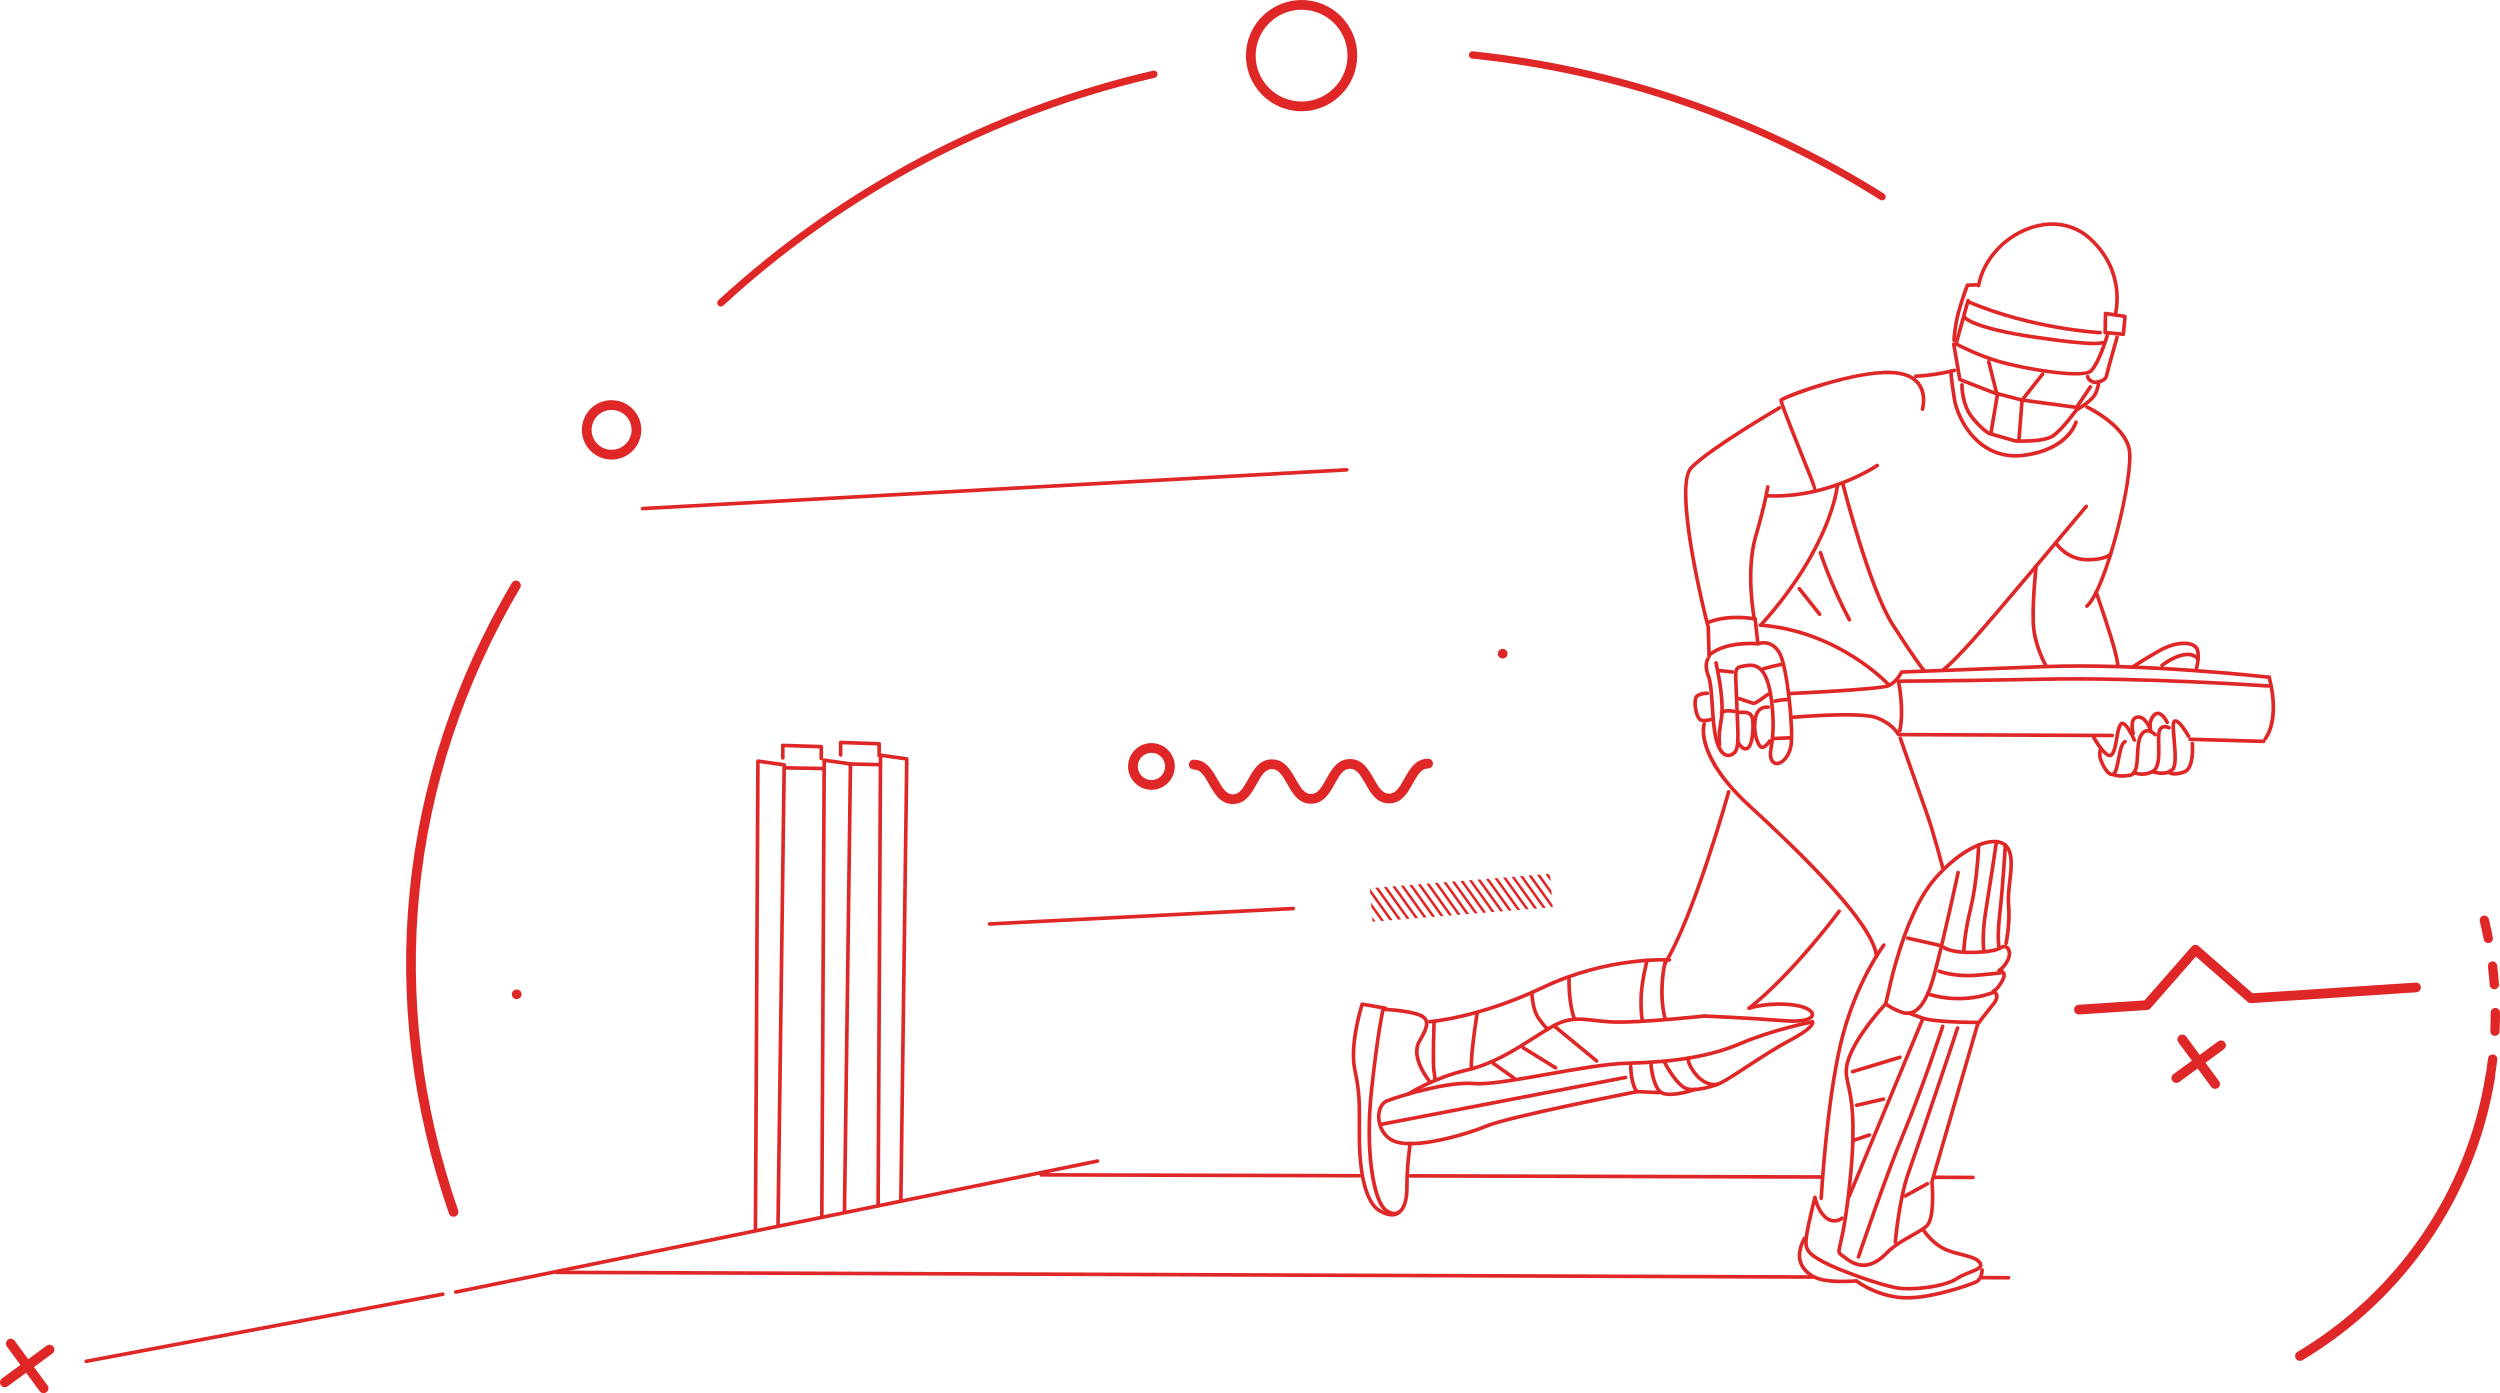 <?xml version="1.0" encoding="UTF-8"?>
<svg xmlns="http://www.w3.org/2000/svg" viewBox="0 0 1934.6 1078.08">
  <defs>
    <style>
      .cls-1, .cls-2 {
        fill: #de2726;
      }
    </style>
  </defs>
    <g>
      <path class="cls-1" d="M473.28,355.63c-1.78,0-3.57-.21-5.32-.62-5.97-1.42-11.03-5.07-14.26-10.29-3.23-5.22-4.22-11.38-2.81-17.35,2.46-10.41,11.64-17.68,22.33-17.68,1.78,0,3.57.21,5.32.62,5.96,1.39,11.04,5.03,14.28,10.26,3.24,5.23,4.24,11.4,2.82,17.38-2.47,10.41-11.67,17.68-22.37,17.68ZM473.23,317.21c-7.18,0-13.35,4.89-15,11.89-.95,4.01-.28,8.15,1.89,11.66,2.17,3.51,5.58,5.97,9.59,6.92,1.18.28,2.38.42,3.58.42,7.2,0,13.38-4.89,15.04-11.89.95-4.01.28-8.16-1.9-11.68-2.17-3.51-5.58-5.96-9.6-6.89-1.2-.28-2.4-.42-3.6-.42Z"/>
      <path class="cls-1" d="M33.74,1078.08c-1.16,0-2.3-.53-3.04-1.54l-25.38-34.55c-1.23-1.67-.87-4.03.8-5.26,1.68-1.23,4.03-.87,5.26.8l25.38,34.55c1.23,1.67.87,4.03-.8,5.26-.67.49-1.45.73-2.22.73Z"/>
      <path class="cls-1" d="M3.77,1073.49c-1.16,0-2.3-.53-3.04-1.54-1.23-1.68-.87-4.03.81-5.26l34.57-25.37c1.68-1.23,4.03-.87,5.26.81,1.23,1.68.87,4.03-.81,5.26l-34.57,25.36c-.67.49-1.45.73-2.22.73Z"/>
      <path class="cls-1" d="M66.68,1054.85c-.67,0-1.26-.47-1.39-1.15-.14-.77.36-1.5,1.13-1.65l276.01-51.97c.77-.14,1.5.36,1.65,1.13.14.77-.36,1.5-1.13,1.65l-276.01,51.97c-.09.02-.18.02-.26.02Z"/>
      <path class="cls-2" d="M1062.15,713.24l-.3-3.84,2.6,3.65-2.3.19ZM1061.29,702.29l-.34-3.84,10.09,14.07-2.3.19-7.45-10.42ZM1060.38,691.34l-.3-3.84,17.55,24.5-2.3.19-14.95-20.85ZM1064.26,687.01l2.3-.19,17.66,24.65-2.3.19-17.66-24.65ZM1070.85,686.49l2.3-.19,17.66,24.65-2.3.19-17.66-24.65ZM1077.44,685.96l2.3-.19,17.66,24.65-2.33.19-17.62-24.65ZM1084.03,685.44l2.3-.19,17.66,24.65-2.33.19-17.62-24.65ZM1090.62,684.91l2.3-.19,17.66,24.65-2.33.19-17.62-24.65ZM1097.17,684.38l2.33-.19,17.62,24.65-2.3.19-17.66-24.65ZM1103.76,683.85l2.34-.19,17.62,24.65-2.3.19-17.66-24.65ZM1110.35,683.33l2.33-.19,17.62,24.65-2.3.19-17.66-24.65ZM1116.94,682.8l2.3-.19,17.66,24.65-2.3.19-17.66-24.65ZM1123.53,682.27l2.3-.19,17.66,24.65-2.3.19-17.66-24.65ZM1130.12,681.75l2.3-.19,17.66,24.65-2.3.19-17.66-24.65ZM1136.71,681.22l2.3-.19,17.66,24.65-2.29.19-17.66-24.65ZM1143.3,680.69l2.3-.19,17.66,24.65-2.3.19-17.66-24.65ZM1149.89,680.17l2.3-.19,17.66,24.65-2.3.15-17.66-24.61ZM1156.48,679.64l2.3-.19,17.66,24.65-2.3.15-17.66-24.61ZM1163.07,679.11l2.3-.19,17.66,24.65-2.33.15-17.62-24.61ZM1169.65,678.59l2.3-.19,17.66,24.65-2.33.15-17.62-24.61ZM1176.24,678.06l2.3-.19,17.66,24.65-2.34.15-17.62-24.61ZM1182.8,677.53l2.33-.19,16.27,22.73.15,1.99-1.09.08-17.66-24.61ZM1189.39,677l2.34-.19,8.81,12.31.3,3.84-11.45-15.96ZM1195.98,676.48l2.33-.19,1.32,1.88.34,3.84-3.99-5.53Z"/>
      <path class="cls-1" d="M1923.35,833.29c-.56,3.31,3.39,5.53,5.95,3.31.6-.56,1.05-1.32,1.17-2.14.79-4.82,1.47-9.63,2.03-14.45.15-1.32-.41-2.6-1.47-3.35-2.26-1.62-5.39-.23-5.69,2.48-.57,4.74-1.24,9.45-2,14.15h0ZM1925.98,711.25c-.75-3.2-5.08-3.76-6.7-.87-.41.79-.53,1.69-.3,2.56,1.09,4.63,2.07,9.26,3.01,13.92.57,3.12,4.67,4.03,6.48,1.39.56-.79.79-1.81.6-2.75-.9-4.78-1.96-9.52-3.09-14.26h0ZM1932.42,747.15c-.19-1.54-1.28-2.75-2.82-3.09-2.41-.53-4.63,1.47-4.33,3.95.57,4.7,1.02,9.44,1.36,14.19.08,1.09.64,2.11,1.54,2.71,2.49,1.73,5.87-.22,5.65-3.24-.34-4.85-.83-9.67-1.39-14.52h0ZM1934.6,783.58c-.04-2.93-3.28-4.63-5.69-2.93-.98.68-1.51,1.73-1.54,2.93,0,4.78-.11,9.52-.3,14.26-.15,3.58,4.37,5.16,6.51,2.3.41-.6.64-1.2.68-1.96.23-4.85.34-9.71.34-14.6h0Z"/>
      <path class="cls-1" d="M1779.81,1053.1c-1.28,0-2.53-.65-3.23-1.83-1.07-1.78-.49-4.09,1.3-5.16,77.78-46.49,130.75-124.07,145.33-212.86.34-2.05,2.27-3.44,4.32-3.1,2.05.34,3.44,2.27,3.1,4.32-14.94,90.98-69.21,170.47-148.9,218.1-.6.36-1.27.53-1.93.53Z"/>
      <path class="cls-1" d="M399.85,773.19c-.99,0-1.97-.4-2.67-1.1-.69-.7-1.1-1.68-1.1-2.66s.41-1.97,1.1-2.67c1.4-1.4,3.93-1.4,5.33,0,.7.7,1.1,1.67,1.1,2.67s-.4,1.96-1.1,2.66c-.7.7-1.67,1.1-2.66,1.1Z"/>
      <path class="cls-1" d="M350.97,941.59c-1.56,0-3.01-.97-3.55-2.53-57.25-164.58-40-337.86,48.59-487.92,1.06-1.79,3.37-2.38,5.15-1.33,1.79,1.06,2.38,3.36,1.33,5.15-87.44,148.12-104.47,319.17-47.96,481.62.68,1.96-.36,4.11-2.32,4.79-.41.14-.83.21-1.24.21Z"/>
      <path class="cls-1" d="M1007.24,86.09h0c-2.96,0-5.93-.31-8.85-.92-11.26-2.38-20.93-8.98-27.22-18.6-6.3-9.63-8.46-21.13-6.08-32.37,4.15-19.81,21.85-34.19,42.09-34.19,2.96,0,5.94.31,8.87.92,11.27,2.36,20.95,8.96,27.24,18.6,6.28,9.62,8.43,21.1,6.06,32.33-4.15,19.83-21.86,34.23-42.1,34.23ZM1007.18,7.53c-16.7,0-31.3,11.87-34.72,28.22-1.96,9.28-.18,18.76,5.02,26.71,5.19,7.94,13.17,13.4,22.46,15.35,2.4.5,4.86.76,7.3.76,16.7,0,31.31-11.88,34.74-28.25,1.96-9.27.18-18.74-5-26.67-5.19-7.95-13.17-13.4-22.48-15.35-2.42-.5-4.88-.76-7.33-.76Z"/>
      <path class="cls-1" d="M557.81,237.21c-.76,0-1.52-.31-2.08-.91-1.05-1.15-.98-2.93.17-3.99,95-87.36,211.33-148.78,336.44-177.62,1.52-.35,3.04.6,3.38,2.12.35,1.52-.6,3.03-2.12,3.38-124.15,28.62-239.61,89.57-333.88,176.27-.54.5-1.23.75-1.91.75ZM1456.43,155.06c-.51,0-1.03-.14-1.5-.43-96.36-60.64-202.6-97.42-315.77-109.32-1.55-.16-2.67-1.55-2.51-3.1.16-1.55,1.55-2.67,3.1-2.51,57.07,6,113.38,18.61,167.37,37.47,52.68,18.41,103.43,42.86,150.81,72.68,1.32.83,1.72,2.57.89,3.89-.54.85-1.45,1.32-2.39,1.32Z"/>
      <path class="cls-1" d="M891.05,611.19h-.09c-9.93-.05-18.02-8.18-18.02-18.14.05-9.95,8.16-18.03,18.08-18.03,10.07.05,18.15,8.19,18.1,18.16-.05,9.93-8.16,18.01-18.08,18.01ZM891.07,582.55c-5.84,0-10.57,4.72-10.6,10.52,0,5.81,4.72,10.57,10.53,10.59l.05,3.76v-3.76c5.79,0,10.52-4.72,10.55-10.52.03-5.81-4.69-10.57-10.53-10.6Z"/>
      <path class="cls-1" d="M954.02,622.21c-9.69,0-14.3-8.12-18.36-15.29-4.05-7.15-6.88-11.5-11.86-11.5-.02,0-.04,0-.06,0-2.07,0-3.75-1.67-3.76-3.75-.01-2.08,1.67-3.77,3.74-3.78h.09c9.72,0,14.33,8.14,18.4,15.32,4.05,7.14,6.87,11.48,11.82,11.48h.04c4.98-.03,7.77-4.39,11.77-11.58,4.02-7.23,8.58-15.43,18.35-15.48,9.74-.08,14.37,8.1,18.45,15.29,4.06,7.15,6.88,11.5,11.86,11.5h.04c4.99-.03,7.78-4.4,11.77-11.59,4.01-7.23,8.56-15.42,18.31-15.46h.09c9.72,0,14.33,8.13,18.4,15.32,4.05,7.14,6.87,11.48,11.82,11.48h.04c4.98-.03,7.77-4.39,11.77-11.58,4.02-7.23,8.58-15.43,18.35-15.48,2.04-.02,3.77,1.67,3.78,3.75.01,2.08-1.67,3.77-3.74,3.78-5.01.03-7.81,4.4-11.81,11.61-4.01,7.22-8.57,15.4-18.31,15.45h-.09c-9.69,0-14.3-8.12-18.36-15.29-4.05-7.15-6.88-11.5-11.86-11.5h-.04c-4.99.02-7.77,4.4-11.77,11.59-4.01,7.23-8.56,15.42-18.31,15.46h-.09c-9.72,0-14.33-8.14-18.4-15.32-4.06-7.16-6.91-11.53-11.86-11.48-5.01.02-7.81,4.4-11.81,11.61-4.01,7.22-8.57,15.4-18.31,15.45h-.09Z"/>
      <path class="cls-1" d="M1162.84,509.62c-.99,0-1.96-.41-2.66-1.11-.7-.7-1.11-1.67-1.11-2.66s.41-1.96,1.11-2.66c1.4-1.4,3.91-1.4,5.32,0,.7.7,1.1,1.66,1.1,2.66s-.4,1.97-1.1,2.66c-.7.7-1.67,1.11-2.66,1.11Z"/>
      <path class="cls-1" d="M1608.78,785.05c-1.96,0-3.62-1.53-3.75-3.52-.14-2.07,1.43-3.87,3.51-4l50.94-3.36,36.59-41.73c1.37-1.56,3.75-1.72,5.31-.35l41.75,36.57,126.21-8.29c2.08-.14,3.87,1.44,4,3.51.14,2.07-1.43,3.87-3.51,4l-127.76,8.39c-1.01.06-1.98-.27-2.73-.92l-40.1-35.12-35.14,40.07c-.66.75-1.59,1.21-2.58,1.27l-52.49,3.46c-.08,0-.17,0-.25,0Z"/>
      <path class="cls-1" d="M497.26,394.97c-.74,0-1.37-.58-1.41-1.33-.04-.78.55-1.44,1.33-1.49l544.94-29.99c.77-.04,1.44.55,1.49,1.33.04.78-.55,1.44-1.33,1.49l-544.93,29.99s-.05,0-.08,0Z"/>
      <path class="cls-1" d="M765.74,716.39c-.75,0-1.37-.59-1.41-1.34-.04-.78.56-1.44,1.34-1.48l235.04-11.93c.79-.05,1.44.56,1.48,1.34.04.78-.56,1.44-1.34,1.48l-235.04,11.93s-.05,0-.07,0Z"/>
      <path class="cls-1" d="M1714.14,842.62c-1.16,0-2.3-.53-3.03-1.53l-25.42-34.54c-1.23-1.67-.87-4.03.8-5.26,1.67-1.23,4.03-.87,5.26.8l25.42,34.54c1.23,1.67.87,4.03-.8,5.26-.67.5-1.45.73-2.23.73Z"/>
      <path class="cls-1" d="M1684.13,838.03c-1.16,0-2.3-.53-3.04-1.54-1.23-1.68-.87-4.03.81-5.26l34.57-25.36c1.67-1.23,4.03-.87,5.26.81,1.23,1.68.87,4.03-.81,5.26l-34.57,25.36c-.67.49-1.45.73-2.22.73Z"/>
      <path class="cls-1" d="M1565.39,342.75c-3.4,0-5.8-.14-6.1-.16-.1,0-.2-.02-.3-.05l-20.03-5.76c-.06-.02-.12-.04-.18-.07-.21-.09-5.3-2.44-13.66-12.7-8.47-10.4-8.31-25.56-8.3-26.2.01-.77.64-1.38,1.41-1.38h.02c.78.01,1.4.65,1.39,1.43,0,.15-.15,14.78,7.67,24.37,7.32,8.98,11.93,11.55,12.56,11.87l19.76,5.68c1.95.1,22.05,1.06,28.74-3.98,7.27-5.45,17-19.05,17.1-19.18.12-.16.27-.3.44-.4,3.15-1.83,11.8-7.46,13.96-11.49,2.54-4.84,2.54-7.86,2.54-7.89,0-.78.61-1.42,1.39-1.43.78-.01,1.42.6,1.43,1.37,0,.15.05,3.7-2.87,9.27-2.77,5.17-12.95,11.37-14.77,12.45-1.41,1.95-10.37,14.2-17.52,19.56-5.34,4.03-17.32,4.69-24.66,4.69Z"/>
      <path class="cls-1" d="M1606.08,290.61c-17.82,0-47.68-6.02-59.33-9.41-17.79-5.18-33.6-13.76-33.75-13.85-.58-.31-.86-.98-.68-1.62l9.3-33.57c.21-.75.98-1.19,1.74-.98.75.21,1.19.99.98,1.74l-9,32.47c3.69,1.93,17.24,8.74,32.21,13.1,20.29,5.92,64.41,12.94,69.68,7.42,5.94-6.19,12-26.39,12.06-26.6.22-.75,1.01-1.17,1.76-.95.75.22,1.17,1.01.95,1.76-.25.86-6.31,21.06-12.72,27.75-1.88,1.97-6.75,2.75-13.17,2.75Z"/>
      <path class="cls-1" d="M1620.38,297.28c-.17,0-.34-.03-.5-.09-5.87-2.23-5.76-5.55-5.72-5.92.07-.78.75-1.34,1.53-1.28.75.07,1.31.71,1.29,1.46.01.13.25,1.71,3.91,3.11.73.28,1.09,1.09.82,1.82-.21.56-.75.91-1.32.91Z"/>
      <path class="cls-1" d="M1643.09,260.07s-.09,0-.13,0l-14.05-1.32c-.74-.07-1.29-.69-1.28-1.43l.3-14.79c0-.41.19-.79.5-1.05.31-.26.72-.38,1.12-.31l15.06,2.33c.67.1,1.17.67,1.19,1.34.04,1.04-1,10.96-1.32,13.98-.08.72-.69,1.26-1.4,1.26ZM1630.48,256.05l11.35,1.06c.4-3.82.9-8.78,1.09-11.04l-12.2-1.89-.24,11.87Z"/>
      <path class="cls-1" d="M1620.47,297.28h-.11c-.78-.01-1.4-.66-1.39-1.43.01-.78.62-1.43,1.43-1.39.08,0,7.51.06,8.38-4.22,1.17-5.49,7.88-28.7,8.16-29.69.22-.75,1-1.17,1.75-.96.75.22,1.18,1,.96,1.75-.07.24-6.97,24.1-8.11,29.48-1.29,6.25-9.93,6.46-11.08,6.46Z"/>
      <path class="cls-1" d="M1512.09,264.62s-.05,0-.07,0c-.78-.04-1.38-.7-1.34-1.48.02-.44.57-10.85,3.4-21.37,2.77-10.45,7.01-21.48,7.05-21.59.2-.53.7-.88,1.26-.9l6.74-.26c.82-.03,1.43.58,1.46,1.35.03.78-.58,1.43-1.36,1.47l-5.8.23c-1.04,2.78-4.34,11.82-6.63,20.44-2.75,10.23-3.3,20.68-3.3,20.78-.04.75-.66,1.34-1.41,1.34Z"/>
      <path class="cls-1" d="M1606.94,316.66c-.06,0-.12,0-.19-.01l-42.17-5.64c-.06,0-.11-.02-.17-.03l-22.33-5.83c-.05-.01-.11-.03-.16-.05l-25.83-10.12c-.46-.18-.79-.59-.88-1.07l-4.71-27.4c-.13-.77.38-1.5,1.15-1.63.77-.13,1.5.38,1.63,1.15l4.57,26.61,25.01,9.8,22.17,5.79,41.22,5.51,10.2-15.15c.44-.65,1.31-.82,1.96-.38.65.43.82,1.31.38,1.96l-10.69,15.88c-.26.39-.71.62-1.17.62Z"/>
      <path class="cls-1" d="M1562.28,342.7s-.07,0-.11,0c-.78-.06-1.36-.74-1.3-1.52l2.49-31.68c.02-.28.13-.54.3-.76l15.96-20.21c.48-.61,1.37-.71,1.98-.23.61.48.71,1.37.23,1.98l-15.7,19.87-2.45,31.26c-.06.74-.68,1.3-1.41,1.3Z"/>
      <path class="cls-1" d="M1540.63,336.8c-.08,0-.16,0-.24-.02-.77-.13-1.29-.86-1.16-1.63l4.88-28.88-6.52-26.02c-.19-.76.27-1.52,1.03-1.71.75-.19,1.52.27,1.71,1.03l6.59,26.3c.05.19.05.39.02.58l-4.93,29.17c-.12.69-.71,1.18-1.39,1.18Z"/>
      <path class="cls-1" d="M1625.2,258.82s-.05,0-.08,0c-2.14-.12-52.93-3.05-101.91-23.74-.72-.3-1.05-1.13-.75-1.85.3-.72,1.13-1.05,1.85-.75,48.53,20.5,98.85,23.41,100.97,23.52.78.04,1.38.71,1.33,1.49-.04.75-.66,1.33-1.41,1.33Z"/>
      <path class="cls-1" d="M1620.48,267.2c-8.65,0-24.13-1.65-46.25-4.93-47.66-7.04-54.21-14.79-54.8-15.65-.44-.64-.28-1.52.37-1.96.64-.44,1.52-.28,1.96.37.03.03,6.6,7.62,52.89,14.46,28.62,4.24,46.94,5.81,51.58,4.41.21-.06.36-.1.49-.12.77-.12,1.49.42,1.6,1.19.11.76-.4,1.47-1.16,1.6l-.13.04c-1.34.4-3.53.61-6.56.61Z"/>
      <path class="cls-1" d="M1636.87,245.12c-.13,0-.26-.02-.39-.06-.75-.22-1.18-1-.96-1.75.09-.32,8.94-32.49-19.54-57.98-11.75-10.51-27.96-13.29-44.46-7.61-19.88,6.84-35.56,24.33-39.02,43.54-.14.77-.88,1.27-1.64,1.14-.77-.14-1.28-.87-1.14-1.64,3.64-20.18,20.07-38.55,40.88-45.71,17.5-6.02,34.73-3.04,47.26,8.18,29.84,26.7,20.47,60.52,20.37,60.86-.18.62-.74,1.02-1.35,1.02Z"/>
      <path class="cls-1" d="M1482.41,292.54c-.75,0-1.38-.6-1.41-1.35-.03-.78.58-1.44,1.35-1.47,14.8-.59,29.64-4.43,29.78-4.47.75-.2,1.52.25,1.72,1.01.2.75-.25,1.53-1.01,1.72-.15.04-15.27,3.96-30.39,4.56-.02,0-.04,0-.06,0Z"/>
      <path class="cls-1" d="M1404.55,379.77c-.41,0-.81-.17-1.09-.5-.2-.24-.31-.53-.33-.82-.12-.43-.69-2.15-3.29-8.79-.83-2.11-2.41-6.05-4.38-10.93-18.47-45.87-19.04-48.61-18.47-49.77,1.48-3.19,57.93-23.47,86.96-22.09,10.17.47,17.5,3.55,21.78,9.16,5.4,7.06,4.45,16,3.41,20.69l-.04.18c-.16.76-.9,1.26-1.67,1.1-.76-.16-1.26-.9-1.1-1.67l.05-.23c.94-4.22,1.81-12.21-2.9-18.37-3.75-4.91-10.37-7.62-19.67-8.05-29.11-1.39-78.18,17.5-84.06,20.57,1.25,5.03,12.69,33.43,18.32,47.42,1.97,4.9,3.56,8.84,4.39,10.96q4.01,10.23,2.81,10.95c-.22.13-.47.2-.72.2Z"/>
      <path class="cls-1" d="M1373.19,385.21c-1.95,0-3.92-.04-5.91-.14-.78-.04-1.38-.7-1.34-1.47.04-.78.67-1.34,1.47-1.35,47.17,2.19,84.09-22.98,84.46-23.23.64-.44,1.52-.28,1.96.36.44.64.28,1.52-.36,1.96-.36.25-35.02,23.87-80.28,23.87Z"/>
      <path class="cls-1" d="M1321.4,484.95c-.63,0-1.2-.42-1.37-1.06-1.12-4.37-27.36-107.29-12.3-122.88,14.65-15.21,66.45-45.36,68.65-46.64.67-.39,1.54-.16,1.93.51.39.67.16,1.54-.51,1.93-.54.31-53.65,31.23-68.04,46.16-11.6,12.01,5.45,90.85,13,120.22.19.75-.26,1.52-1.02,1.72-.12.03-.24.04-.35.04Z"/>
      <path class="cls-1" d="M1357.55,480.29c-.66,0-1.25-.47-1.38-1.15-.07-.37-6.9-36.78,1.01-64.07,7.77-26.85,9.35-38.36,9.37-38.48.1-.77.81-1.32,1.58-1.21.77.1,1.32.81,1.21,1.58-.06.47-1.61,11.78-9.46,38.89-7.72,26.65-1.02,62.39-.95,62.75.15.77-.36,1.51-1.12,1.65-.09.02-.18.03-.27.03Z"/>
      <path class="cls-1" d="M1322.72,482.73c-.57,0-1.1-.35-1.32-.91-.28-.73.09-1.54.82-1.82,16.46-6.28,35.45-2.56,36.25-2.4.76.15,1.26.9,1.1,1.66-.15.76-.9,1.26-1.66,1.1-.19-.04-19.01-3.71-34.69,2.27-.17.06-.33.09-.5.09Z"/>
      <path class="cls-1" d="M1323.66,507.53c-.42,0-.84-.19-1.12-.55-.48-.62-.37-1.5.25-1.98,13.43-10.42,36.55-8.33,37.53-8.23.78.08,1.34.76,1.27,1.54-.08.78-.76,1.34-1.54,1.27-.23-.02-22.99-2.08-35.52,7.65-.26.2-.56.3-.86.3Z"/>
      <path class="cls-1" d="M1322.57,509.49c-.76,0-1.39-.61-1.41-1.37l-.68-23.14c-.02-.78.59-1.43,1.37-1.45.81-.07,1.43.59,1.45,1.37l.68,23.14c.02.78-.59,1.43-1.37,1.45-.01,0-.03,0-.04,0Z"/>
      <path class="cls-1" d="M1360.15,498.05c-.71,0-1.32-.53-1.4-1.26l-1.96-17.65c-.09-.77.47-1.47,1.25-1.56.77-.1,1.47.47,1.56,1.25l1.96,17.65c.08.77-.47,1.47-1.25,1.56-.05,0-.11,0-.16,0Z"/>
      <path class="cls-1" d="M1363.2,484.43c-.34,0-.67-.12-.94-.36-.58-.52-.63-1.41-.11-1.99,53.85-59.92,58.23-106,58.27-106.46.07-.78.73-1.37,1.52-1.29.78.06,1.35.75,1.29,1.52-.04.47-4.51,47.5-58.99,108.11-.28.31-.66.47-1.05.47Z"/>
      <path class="cls-1" d="M1503.46,519.87c-.52,0-1.02-.29-1.27-.79-.34-.7-.05-1.54.65-1.89.14-.08,4.54-2.62,22.84-22.9,18.89-20.96,86.98-102.51,87.66-103.33.5-.6,1.39-.68,1.99-.18.6.5.68,1.39.18,1.99-.69.82-68.81,82.41-87.73,103.42-18.77,20.79-23.25,23.32-23.7,23.54-.2.1-.41.15-.62.15Z"/>
      <path class="cls-1" d="M1583.25,516.6c-.49,0-.96-.25-1.22-.7-.32-.55-7.85-13.61-9.63-29.11-1.77-15.34,1.7-47.46,1.84-48.82.08-.78.78-1.35,1.56-1.25.77.08,1.33.78,1.25,1.55-.04.33-3.58,33.17-1.85,48.19,1.71,14.9,9.19,27.89,9.27,28.01.39.67.16,1.54-.51,1.93-.22.13-.47.19-.71.19Z"/>
      <path class="cls-1" d="M1615.71,434.53c-.24,0-.48,0-.73,0-15.72-.16-24-11.81-24.34-12.31-.45-.64-.29-1.52.35-1.96.64-.44,1.52-.29,1.96.35.08.11,7.82,10.96,22.05,11.1,13.89.17,17.11-3.85,17.14-3.89.46-.61,1.34-.76,1.96-.31.62.44.79,1.29.36,1.92-.36.53-3.88,5.1-18.75,5.1Z"/>
      <path class="cls-1" d="M1614.92,470.43c-.39,0-.78-.16-1.05-.47-.52-.58-.47-1.47.12-1.99,14.84-13.22,36.54-102.1,32.17-120.7-4.16-17.75-31.53-30.9-31.8-31.03-.7-.33-1-1.18-.67-1.88.33-.7,1.17-1,1.88-.67,1.18.56,28.87,13.87,33.34,32.94,2.43,10.33-2.75,39.38-8.96,63.59-2.99,11.67-13.57,50.5-24.09,59.87-.27.24-.6.36-.94.36Z"/>
      <path class="cls-1" d="M1638.79,515.96s-.03,0-.05,0c-.78-.03-1.39-.68-1.36-1.46,0-.16-.03-4.52-5.55-22.3-5.72-18.35-11-33.29-11.05-33.44-.26-.73.12-1.54.86-1.8.73-.26,1.54.12,1.8.86.05.15,5.35,15.14,11.09,33.54,5.67,18.25,5.69,22.78,5.67,23.24-.03.76-.65,1.36-1.41,1.36Z"/>
      <path class="cls-1" d="M1699.75,518.45c-.12,0-.25-.02-.37-.05-.75-.21-1.19-.98-.99-1.73.8-2.92,2.37-11.22.08-14.56-2.54-3.71-13.65-4.82-27.13,2.87-13.47,7.69-19.93,12.23-19.99,12.27-.64.45-1.52.3-1.97-.34-.45-.64-.3-1.52.34-1.97.06-.05,6.61-4.65,20.22-12.42,14.32-8.18,27.17-7.41,30.86-2.02,3.43,5.02.64,15.7.31,16.9-.17.63-.74,1.04-1.36,1.04Z"/>
      <path class="cls-1" d="M1673.06,516.34c-.41,0-.81-.17-1.09-.51-.5-.6-.41-1.49.18-1.99.33-.27,8.13-6.68,17-8.46,9.51-1.91,12.92,3.78,13.06,4.03.39.67.16,1.54-.51,1.93-.67.39-1.53.16-1.92-.5-.12-.2-2.66-4.17-10.07-2.68-8.18,1.64-15.68,7.81-15.76,7.87-.26.22-.58.33-.9.33Z"/>
      <path class="cls-1" d="M1752.85,573.16c-.34,0-.67-.12-.94-.36-.58-.52-.63-1.41-.12-1.99.13-.15,11.29-13.39,2.82-46.39-.2-.76.26-1.52,1.01-1.72.76-.2,1.53.26,1.72,1.01,8.9,34.65-2.93,48.4-3.44,48.97-.28.31-.67.47-1.05.47Z"/>
      <path class="cls-1" d="M1384.36,538.12c-.75,0-1.37-.59-1.41-1.35-.03-.78.57-1.44,1.35-1.47,28.24-1.27,71.94-3.9,76.56-5.97,5.98-2.71,9.36-9.81,9.39-9.88.22-.48.7-.79,1.22-.81,0,0,33.21-1.28,110.22-4.18,76.23-2.9,173.47,8.1,174.44,8.21.77.09,1.33.79,1.24,1.56-.09.77-.78,1.33-1.56,1.24-.97-.11-98-11.09-174.01-8.2-70.02,2.64-103.83,3.93-109.39,4.14-1.13,2.11-4.65,7.88-10.39,10.48-6.61,2.96-70.35,5.9-77.6,6.22-.02,0-.04,0-.06,0Z"/>
      <path class="cls-1" d="M1751.76,575.12s-.03,0-.04,0l-56.97-1.62c-.78-.02-1.39-.67-1.37-1.45.02-.77.65-1.37,1.41-1.37.01,0,.03,0,.04,0l56.97,1.62c.78.02,1.39.67,1.37,1.45-.02.77-.65,1.37-1.41,1.37Z"/>
      <path class="cls-1" d="M1755.33,532.25s-.07,0-.1,0c-.96-.07-97.04-6.79-174.25-5.26-77.33,1.53-111.38,1.54-111.71,1.54-.78,0-1.41-.63-1.41-1.41s.63-1.41,1.41-1.41c.33,0,34.36-.02,111.66-1.54,77.34-1.52,173.54,5.21,174.5,5.27.78.06,1.36.73,1.31,1.51-.05.74-.67,1.31-1.41,1.31Z"/>
      <path class="cls-1" d="M1634.57,570.56h0l-165.38-.68c-.54,0-1.02-.31-1.26-.79-.04-.07-3.87-7.5-15.97-12.29-12.42-4.86-64.57-.33-65.1-.28-.77.06-1.46-.51-1.53-1.28-.07-.78.5-1.46,1.28-1.53,2.17-.19,53.35-4.64,66.38.47,10.97,4.34,15.66,10.68,17.03,12.89l164.56.67c.78,0,1.41.64,1.41,1.42,0,.78-.63,1.41-1.41,1.41Z"/>
      <path class="cls-1" d="M1470.14,566.84c-.1,0-.2,0-.3-.03-.76-.16-1.25-.91-1.08-1.67,3.36-15.67-.83-36.66-.87-36.87-.16-.76.34-1.51,1.1-1.66.76-.16,1.51.34,1.66,1.1.18.88,4.35,21.78.86,38.02-.14.66-.73,1.12-1.38,1.12Z"/>
      <path class="cls-1" d="M1461.03,530.83c-.38,0-.76-.15-1.04-.46-.37-.41-37.98-40.63-97.95-45.23-.78-.06-1.36-.74-1.3-1.52.06-.78.74-1.35,1.52-1.3,61.11,4.69,99.43,45.72,99.81,46.14.53.57.49,1.47-.08,1.99-.27.25-.61.37-.95.37Z"/>
      <path class="cls-1" d="M1375.03,592.24c-2.33,0-4.27-1.32-5.39-3.71-1.51-3.21-1.04-6.27-.34-10.89.97-6.37,2.44-15.99.32-34.22-1.56-13.42-4.63-21.94-9.15-25.31-3.48-2.6-7.49-1.91-11.02-1.3l-.37.06c-4.71.82-4.9.85-4.28,13.05.14,2.83.32,6.35.45,10.58.14,4.82.35,9.45.54,13.54.69,15.33,1.15,25.46-2.29,29.03-2.3,2.41-5.13,3.41-7.78,2.72-3.94-1.02-6.96-5.41-8.95-13.05-1.9-7.29-2.55-17.18-3.17-26.75-.61-9.31-1.19-18.11-2.87-22.35-3.78-9.45-.43-14.28-.29-14.48.45-.63,1.34-.78,1.97-.32.63.46.78,1.34.32,1.97-.09.14-2.54,3.89.62,11.78,1.85,4.65,2.44,13.67,3.07,23.21.62,9.44,1.26,19.19,3.09,26.22,1.67,6.39,4.13,10.31,6.93,11.03,2.3.6,4.29-1.16,5.03-1.94,2.6-2.7,2.11-13.4,1.5-26.95-.18-4.1-.39-8.74-.54-13.58-.12-4.19-.3-7.7-.44-10.52-.6-11.88-.74-14.7,6.62-15.98l.37-.06c3.89-.67,8.73-1.52,13.19,1.82,5.23,3.91,8.59,12.82,10.26,27.25,2.16,18.61.66,28.46-.34,34.97-.67,4.4-1.04,6.83.1,9.26.73,1.56,1.86,2.25,3.35,2.05,3.47-.48,7.78-5.32,9-12.6,2-11.69-2.84-61.4-8.96-71.24-5.33-8.52-12.24-6.72-14.5-6.13-.33.09-.57.14-.72.16-.78.11-1.48-.44-1.59-1.21-.1-.77.43-1.48,1.2-1.58.09-.02.22-.05.39-.1,7.42-1.94,13.35.55,17.61,7.37,6.52,10.49,11.45,60.91,9.34,73.2-1.49,8.88-6.99,14.31-11.4,14.92-.3.04-.6.06-.9.06Z"/>
      <path class="cls-1" d="M1363.7,579.72c-.98,0-1.87-.4-2.59-1.18-2.89-3.16-6.16-12.76-4.04-23.33,2.21-10.94,11.41-9.37,11.51-9.35.77.14,1.27.88,1.13,1.64-.14.76-.87,1.27-1.64,1.13-.68-.12-6.61-.9-8.23,7.13-1.82,9.07.82,18.09,3.35,20.86.25.27.42.28.58.26,1.29-.11,3.44-2.58,4.49-4.21.42-.66,1.29-.85,1.95-.42.66.42.85,1.29.43,1.95-.56.87-3.5,5.23-6.62,5.5-.11.01-.22.01-.32.01Z"/>
      <path class="cls-1" d="M1350.67,580.87c-.33,0-.65-.04-.98-.11-3.5-.79-5.94-5.63-6.21-6.17-.34-.7-.05-1.54.65-1.89.7-.34,1.54-.05,1.89.65.78,1.6,2.64,4.29,4.3,4.66.36.08.86.1,1.54-.44,3.36-2.65,4.15-18.96,2.34-22.92-1.17-2.59-6.9-2.15-8.81-1.79-.77.15-1.5-.36-1.65-1.13-.14-.77.36-1.5,1.13-1.65.98-.18,9.63-1.64,11.9,3.4,2.13,4.68,1.66,22.49-3.16,26.3-.91.72-1.91,1.09-2.94,1.09Z"/>
      <path class="cls-1" d="M1357.21,545.73c-.11,0-.19-.01-.26-.03-1.44-.23-10.08-3.26-11.8-3.86-.73-.26-1.12-1.06-.86-1.8.26-.74,1.07-1.12,1.8-.86,4.63,1.63,9.93,3.42,11.16,3.71,1.26-.4,6.09-3.73,10-6.7.62-.47,1.5-.35,1.98.27.47.62.35,1.5-.27,1.98-8.75,6.64-10.96,7.29-11.74,7.29Z"/>
      <path class="cls-1" d="M1332.1,552.69c-.47,0-.93-.24-1.2-.67-.41-.66-.2-1.53.46-1.94,4.1-2.54,10.73-.99,11.01-.92.76.18,1.22.94,1.04,1.7-.18.76-.95,1.22-1.7,1.05-1.59-.38-6.29-1.01-8.87.58-.23.14-.49.21-.74.21Z"/>
      <path class="cls-1" d="M1330.77,577.67c-.59,0-1.13-.36-1.33-.95-.17-.49-1.54-5.21,1.15-20.09,2.22-12.27-2-34-3.92-42.78-.08-.38-.13-.61-.14-.68-.13-.77.38-1.5,1.15-1.63.76-.14,1.5.38,1.63,1.14.01.07.06.27.12.57,2.43,11.11,6.17,31.58,3.94,43.88-2.57,14.15-1.26,18.65-1.25,18.69.23.74-.18,1.53-.91,1.77-.15.05-.29.07-.44.07Z"/>
      <path class="cls-1" d="M1364.17,519.29c-.39,0-.78-.17-1.06-.5-.52-.58-.42-1.51.17-2.03,1.51-1.34,15.52-4.12,15.66-4.14.76-.13,1.49.39,1.62,1.16.13.77-.39,1.5-1.16,1.62-1.27.21-13.03,2.77-14.34,3.54-.26.23-.57.34-.88.34Z"/>
      <path class="cls-1" d="M1340.68,521.42c-.05,0-.1,0-.16,0l-9.56-1.05c-.77-.09-1.33-.78-1.25-1.56.08-.77.78-1.34,1.56-1.25l9.56,1.05c.78.08,1.33.78,1.25,1.56-.08.72-.69,1.26-1.4,1.26Z"/>
      <path class="cls-1" d="M1373.55,543.96c-.65,0-1.23-.45-1.38-1.11-.17-.76.32-1.51,1.08-1.68.7-.15,6.94-1.47,9.77-1.11.77.1,1.32.8,1.22,1.58-.1.77-.81,1.32-1.58,1.22-2-.26-7.05.69-8.83,1.07-.1.02-.2.03-.3.03Z"/>
      <path class="cls-1" d="M1372.84,572.9c-.75,0-1.38-.59-1.41-1.35-.04-.78.57-1.44,1.35-1.47l11.82-.53c.77,0,1.44.57,1.47,1.35.04.78-.57,1.44-1.35,1.47l-11.82.53s-.04,0-.06,0Z"/>
      <path class="cls-1" d="M1319,559.01c-1.38,0-2.8-.22-4-.89-2.87-1.61-4.67-9.21-4.69-13.95-.02-3.68.85-6.05,2.6-7.06,4.22-2.46,8.29-2.04,8.47-2.02.77.09,1.33.78,1.25,1.56-.09.77-.79,1.32-1.55,1.25h0s-3.35-.31-6.75,1.66c-.56.33-1.21,1.72-1.19,4.6.03,5.18,2.04,10.83,3.24,11.5,2.07,1.13,5.92.18,7.24-.29.74-.26,1.54.12,1.8.86.26.74-.12,1.54-.86,1.8-.4.14-2.88.98-5.54.98Z"/>
      <path class="cls-1" d="M1452.17,741.15c-.7,0-1.31-.52-1.4-1.24-3.53-28.42-74.51-93.7-97.83-115.16-43.64-40.17-35.82-64.11-35.47-65.11.26-.73,1.07-1.12,1.8-.86.73.26,1.12,1.06.86,1.79-.09.28-7.3,23.42,34.72,62.09,40.81,37.54,95.44,90.49,98.72,116.88.1.77-.45,1.48-1.23,1.57-.06,0-.12.01-.18.01Z"/>
      <path class="cls-1" d="M1409.33,928.67s-.05,0-.08,0c-.78-.04-1.37-.71-1.33-1.49.04-.72,4.05-72.81,15.1-119.77,11.09-47.13,33.43-76.64,33.65-76.93.47-.62,1.36-.73,1.98-.26.62.47.74,1.36.26,1.98-.22.29-22.21,29.35-33.15,75.86-10.99,46.71-14.99,118.55-15.03,119.27-.04.75-.66,1.34-1.41,1.34Z"/>
      <path class="cls-1" d="M1488.44,519.68c-.39,0-.78-.16-1.06-.48-.21-.24-5.36-6.17-23.74-34.75-18.4-28.73-38.21-106.81-39.04-110.12-.19-.75.27-1.52,1.02-1.71.75-.18,1.52.27,1.71,1.02.2.81,20.53,80.94,38.68,109.28,18.16,28.26,23.43,34.35,23.48,34.41.51.58.46,1.48-.13,1.99-.27.24-.6.35-.93.35Z"/>
      <path class="cls-1" d="M1431.13,481.04c-.51,0-1-.28-1.25-.76-15.36-29.24-22.4-51.99-22.47-52.21-.23-.75.19-1.53.94-1.76.75-.23,1.53.19,1.76.94.07.22,7.04,22.73,22.27,51.73.36.69.1,1.54-.59,1.9-.21.11-.43.16-.65.16Z"/>
      <path class="cls-1" d="M1408.08,476.71c-.41,0-.83-.18-1.1-.53l-15.74-19.76c-.49-.61-.39-1.5.22-1.98.61-.48,1.5-.39,1.98.22l15.74,19.76c.49.61.38,1.5-.22,1.98-.26.21-.57.31-.88.31Z"/>
      <path class="cls-1" d="M1632.67,586.04c-.17,0-.35-.01-.53-.04-4.99-.69-11.82-12.26-13.13-14.58-.39-.68-.15-1.54.53-1.92.68-.39,1.54-.15,1.92.53,3,5.25,8.41,12.81,11.07,13.18.27.04.39-.03.53-.16,1.81-1.77,2.71-7.03,3.5-11.67.81-4.71,1.57-9.16,3.3-11.58.73-1.02,1.74-1.52,2.85-1.39,4.13.44,8.86,10.62,10.21,13.73.31.72-.02,1.55-.73,1.86-.71.31-1.54-.02-1.86-.73-3.02-6.94-6.8-12.31-7.95-12.05,0,0-.09.03-.23.23-1.35,1.89-2.09,6.22-2.81,10.41-.95,5.56-1.85,10.8-4.31,13.21-.66.65-1.47.98-2.37.98Z"/>
      <path class="cls-1" d="M1650.73,569.06c-.62,0-1.19-.41-1.36-1.04-.22-.82-2.1-8.11.5-12.05.88-1.34,2.21-2.17,3.83-2.4,7.39-1.05,11.23,9.39,11.39,9.84.26.73-.12,1.54-.85,1.8-.73.26-1.54-.11-1.81-.85-.03-.09-3.22-8.74-8.34-8-.84.12-1.43.49-1.87,1.16-1.62,2.46-.64,7.88-.13,9.76.21.75-.24,1.53-.99,1.73-.12.03-.25.05-.37.05Z"/>
      <path class="cls-1" d="M1664.17,565.67c-.62,0-1.19-.41-1.36-1.04-.08-.31-1.97-7.59,3.46-12.55,1.68-1.53,3.33-1.6,4.43-1.39,4.19.81,7.28,6.99,7.62,7.69.34.7.04,1.54-.66,1.88-.7.34-1.55.04-1.88-.66-1.05-2.16-3.49-5.74-5.61-6.15-.43-.08-1.11-.1-1.99.7-4.18,3.82-2.66,9.67-2.64,9.73.2.75-.24,1.53-1,1.73-.12.03-.25.05-.37.05Z"/>
      <path class="cls-1" d="M1672.94,599.76c-4.08,0-7.52-1.28-7.76-1.37-.73-.28-1.09-1.09-.82-1.82.28-.73,1.09-1.1,1.82-.82.09.03,8.82,3.25,13.83-1.1,2.75-2.37,1.74-13.78,1-22.11-.83-9.38-1.15-13.96.76-15.42.68-.53,1.51-.7,2.41-.52,4.06.85,9.58,10.5,10.65,12.43.38.68.13,1.54-.55,1.92-.68.38-1.54.13-1.92-.55-3.59-6.49-7.74-11.23-8.86-11.05-.73,1.05-.12,7.92.33,12.94,1.1,12.4,1.61,21.42-1.96,24.5-2.65,2.3-5.95,2.97-8.91,2.97Z"/>
      <path class="cls-1" d="M1657.65,600.47c-4.06,0-6.89-1.32-7.08-1.41-.7-.34-1-1.18-.66-1.88.34-.7,1.18-1,1.88-.66.25.12,6.31,2.9,13.24-.7,4.51-2.34,4.25-11.98,4.04-19.73-.1-3.89-.2-7.25.27-9.59.48-2.51,1.61-4.21,3.36-5.04,2.93-1.4,6.34.38,6.48.46.69.37.95,1.22.58,1.91-.37.69-1.22.95-1.9.59-.64-.33-2.6-1.06-3.95-.4-.89.43-1.49,1.45-1.8,3.03-.4,2.04-.31,5.41-.22,8.97.24,8.98.51,19.15-5.56,22.31-3.15,1.63-6.16,2.15-8.68,2.15Z"/>
      <path class="cls-1" d="M1642.08,601.91c-4.72,0-7.14-1.12-7.28-1.19-.7-.34-1-1.18-.67-1.88.34-.7,1.17-1,1.88-.66.03.01,4.05,1.8,12.02.34,4-.73,4.34-7.56,4.7-14.79.27-5.46.56-11.1,2.55-14.85,1.53-2.88,3.5-4.49,5.85-4.77,4.05-.49,7.49,3.31,7.63,3.47.52.58.47,1.47-.12,1.99-.58.52-1.47.47-1.99-.11-.72-.8-3.05-2.82-5.2-2.55-1.38.17-2.62,1.28-3.69,3.29-1.7,3.2-1.97,8.52-2.23,13.67-.4,8.01-.82,16.29-7.01,17.43-2.49.46-4.64.62-6.46.62Z"/>
      <path class="cls-1" d="M1634.32,600.7c-.87,0-1.97-.29-3.2-1.23-4.06-3.11-7.71-12.09-7.64-14.85.04-2.96.26-4.2.29-4.33.15-.76.88-1.26,1.65-1.12.76.15,1.27.89,1.12,1.65,0,0-.2,1.13-.24,3.85-.05,1.92,3.23,10.02,6.53,12.55.71.54,1.31.74,1.79.6,1.45-.43,2.69-6.94,3.43-10.82,1.28-6.74,2.5-13.11,5.96-14.43.73-.28,1.54.08,1.82.81.28.73-.09,1.54-.81,1.82-1.99.76-3.27,7.44-4.2,12.32-1.29,6.75-2.3,12.08-5.39,13-.31.09-.69.16-1.11.16Z"/>
      <path class="cls-1" d="M1683,600.25c-2.88,0-4.4-.83-4.65-.99-.67-.4-.88-1.27-.48-1.94.4-.67,1.27-.88,1.94-.48.01,0,3.26,1.74,10.1-.9,5.48-2.12,5.61-15.49,5.2-20.47-.06-.78.51-1.46,1.29-1.52.79-.06,1.46.51,1.52,1.29.17,2.05,1.43,20.08-7,23.34-3.31,1.28-5.94,1.67-7.92,1.67Z"/>
      <path class="cls-1" d="M1503.31,672.77c-.63,0-1.2-.42-1.37-1.06-.07-.27-7.05-27.48-12.8-43.37-5.81-16-19.79-56.21-19.93-56.62-.26-.74.13-1.54.87-1.8.74-.26,1.54.13,1.8.87.14.4,14.11,40.59,19.91,56.58,5.79,16.02,12.81,43.36,12.88,43.63.19.76-.26,1.52-1.02,1.72-.12.03-.24.04-.35.04Z"/>
      <path class="cls-1" d="M1442.02,980.5c-4.74,0-9.48-1.86-14.28-5.57-1.02-.79-1.88-1.4-2.59-1.89-4.19-2.96-3.99-3.84-2.4-10.75,1.63-7.06,5.01-21.75,8.02-54.38,3.88-41.88.4-57.67-1.9-68.12-1.54-6.98-2.55-11.59-.04-19.74,5.67-18.43,26.39-41.04,29.13-43.96.76-3.37,6-26.41,7.05-29.14.12-.3.42-1.36.8-2.72,8.4-29.54,18.67-51.49,30.51-65.24,14.5-16.87,32.34-28.3,45.45-29.13,4.65-.28,8.35.78,11.02,3.19,6.6,5.95,5.2,17.95,3.85,29.56-.69,5.95-1.41,12.1-.94,17,1.36,14.38-1.77,29.98-1.91,30.63-.12.61-.63,1.05-1.22,1.12,1.12.39,2.09,1.2,2.77,2.35,1.61,2.72,1.38,6.7-.6,10.38-1.67,3.08-3.48,5.15-4.87,6.44.7.4,1.38.99,1.85,1.85,1.01,1.88.64,4.36-1.11,7.37-2.36,4.08-4.24,6.22-5.58,7.36.61.67,1.2,1.58,1.46,2.77.51,2.32-.36,4.88-2.6,7.63-5.02,6.21-11.14,14.21-12.2,15.6l-35.25,121.49c.36,4.03,2.32,29.25-4.8,35.4-2.94,2.53-7.04,4.82-11.38,7.25-6.38,3.57-13.6,7.61-19.41,13.52-6.35,6.49-12.59,9.73-18.84,9.73ZM1543.23,652.63c-.42,0-.84.01-1.28.04-12.19.77-29.67,12.08-43.48,28.15-11.57,13.44-21.64,35.03-29.93,64.18-.5,1.76-.73,2.56-.89,2.96-.87,2.24-5.36,21.78-7.02,29.12-.06.25-.18.47-.35.66-.23.24-23,24.45-28.75,43.13-2.3,7.44-1.45,11.29.1,18.3,2.34,10.62,5.88,26.67,1.95,68.98-3.03,32.82-6.44,47.63-8.08,54.75-.7,3.03-1.12,4.86-.95,5.72.11.58.66.99,2.22,2.09.74.52,1.63,1.15,2.69,1.97,9.93,7.68,19.26,6.44,29.38-3.9,6.09-6.2,13.5-10.35,20.05-14.01,4.21-2.36,8.2-4.58,10.92-6.93,5.26-4.55,4.53-25.56,3.81-33.27-.02-.18,0-.36.05-.52l35.4-122c.05-.17.13-.32.23-.46.07-.09,6.89-9.05,12.41-15.88,1.64-2.02,2.34-3.83,2.03-5.24-.34-1.53-1.76-2.26-1.78-2.27-.56-.27-.88-.88-.77-1.5.1-.58.54-1.03,1.1-1.15.19-.07,2.27-1,5.89-7.23,1.19-2.05,1.56-3.69,1.06-4.62-.59-1.1-2.39-1.25-2.41-1.25-.63-.03-1.16-.48-1.3-1.09-.14-.61.13-1.24.68-1.55.03-.01,3.25-1.92,6.04-7.08,1.81-3.37,1.49-6.21.66-7.61-.33-.55-.91-1.21-1.84-1.22-.63.02-1,.16-1.93.66-2.31,1.24-6.17,3.3-20.33,3.81-19.87.71-25.16-3.79-25.69-4.3-.56-.54-.58-1.43-.04-2,.54-.56,1.43-.58,2-.04.03.02,4.96,4.19,23.63,3.52,13.5-.49,17.15-2.43,19.1-3.48,1.02-.54,1.88-1.01,3.29-1,.18,0,.36.01.53.04-.47-.31-.73-.88-.62-1.47.03-.16,3.18-15.85,1.86-29.8-.49-5.2.24-11.5.95-17.59,1.27-10.9,2.58-22.16-2.94-27.14-1.84-1.67-4.42-2.51-7.67-2.51Z"/>
      <path class="cls-1" d="M1476.02,785.51c-1.96,0-4.03-.45-6.23-1.34-8.53-3.42-11.43-6.29-11.54-6.41-.55-.56-.54-1.45.01-2,.55-.55,1.45-.54,2,.01.02.02,2.71,2.62,10.59,5.78,3.63,1.47,6.64,1.51,9.46.12,5.67-2.79,10.61-11.62,14.68-26.25,7.77-28.08,18.77-80.04,18.88-80.56.16-.76.92-1.25,1.67-1.09.76.16,1.25.91,1.09,1.67-.11.52-11.13,52.56-18.92,80.73-4.35,15.65-9.63,24.82-16.15,28.02-1.76.87-3.6,1.3-5.53,1.3Z"/>
      <path class="cls-1" d="M1500.6,732.91c-.12,0-.24-.02-.36-.05-2.1-.55-24.05-5.47-24.28-5.52-.76-.17-1.24-.92-1.07-1.69.17-.76.92-1.24,1.69-1.07.91.2,22.23,4.98,24.38,5.54.75.2,1.21.97,1.01,1.72-.17.63-.74,1.05-1.36,1.05Z"/>
      <path class="cls-1" d="M1522.72,756.38c-13.85,0-22.28-3.39-22.69-3.56-.72-.3-1.06-1.12-.77-1.84.29-.72,1.12-1.07,1.84-.77.11.04,11.39,4.55,28.98,3.02,15.49-1.35,18-1.81,18.34-1.89.56-.19,1.2-.02,1.58.47.48.62.36,1.5-.26,1.98-.36.28-.82.63-19.42,2.25-2.68.23-5.22.33-7.6.33Z"/>
      <path class="cls-1" d="M1515.6,774.18c-14.37,0-23.91-3.68-24.33-3.85-.73-.29-1.08-1.1-.8-1.83.29-.73,1.1-1.09,1.83-.8.1.04,10.37,3.97,25.28,3.63,14.93-.33,25.12-5.05,25.23-5.1.7-.33,1.55-.03,1.88.68s.03,1.55-.68,1.88c-.43.2-10.84,5.02-26.36,5.37-.69.02-1.38.02-2.05.02Z"/>
      <path class="cls-1" d="M1519.69,737.31s-.02,0-.03,0c-.78-.01-1.4-.66-1.38-1.44,0-.51.29-12.63,5.39-33.54,5.03-20.62,6.13-48.21,6.14-48.49.03-.78.68-1.43,1.46-1.36.78.03,1.39.68,1.36,1.46,0,.28-1.12,28.16-6.21,49.05-5.02,20.57-5.3,32.8-5.31,32.92-.02.77-.64,1.38-1.41,1.38Z"/>
      <path class="cls-1" d="M1535.09,736.33c-.69,0-1.3-.51-1.4-1.22-.06-.46-1.54-11.46,1.62-30.49,3.09-18.81,8.19-53.18,8.24-53.53.12-.77.83-1.31,1.6-1.19.77.12,1.3.83,1.19,1.6-.05.35-5.16,34.74-8.25,53.57-3.08,18.56-1.63,29.54-1.61,29.64.11.77-.43,1.49-1.2,1.59-.07,0-.13.01-.2.01Z"/>
      <path class="cls-1" d="M1546.87,734.26c-.64,0-1.23-.44-1.38-1.1-.06-.29-1.57-7.27.65-26.59,2.23-19.01,4.27-52.24,4.29-52.57.05-.78.73-1.36,1.5-1.32.78.05,1.37.72,1.32,1.49-.02.33-2.06,33.64-4.3,52.73-2.15,18.7-.72,25.58-.7,25.64.17.76-.31,1.51-1.07,1.68-.1.02-.21.03-.31.03Z"/>
      <path class="cls-1" d="M1430.94,927.16c-.18,0-.36-.03-.54-.11-.72-.3-1.06-1.12-.76-1.84l56.97-137.28c.3-.72,1.13-1.06,1.84-.76.72.3,1.06,1.12.76,1.84l-56.97,137.28c-.22.54-.75.87-1.3.87Z"/>
      <path class="cls-1" d="M1530.02,792.59c-6.57,0-33.93-.21-43.12-3.55l-10.13-3.69c-.73-.27-1.11-1.08-.84-1.81.27-.73,1.08-1.11,1.81-.84l10.13,3.69c9.78,3.56,43.19,3.37,43.53,3.38h0c.78,0,1.41.63,1.41,1.4,0,.78-.62,1.42-1.4,1.42-.14,0-.63,0-1.39,0Z"/>
      <path class="cls-1" d="M1438.13,974.09c-.15,0-.3-.02-.45-.07-.74-.25-1.14-1.05-.89-1.79.21-.61,20.71-61.53,35.28-96.39,14.53-34.77,29.78-81.57,29.93-82.04.24-.74,1.04-1.15,1.78-.91.74.24,1.15,1.04.91,1.78-.15.47-15.44,47.38-30.01,82.26-14.54,34.78-35,95.59-35.21,96.21-.2.59-.75.96-1.34.96Z"/>
      <path class="cls-1" d="M1466.67,962.5s-.08,0-.12,0c-.78-.07-1.35-.75-1.29-1.52.03-.33,2.89-33.35,10.32-54.06,7.57-21.24,37.22-109,37.86-111.71.17-.74.9-1.22,1.64-1.09.74.14,1.25.82,1.14,1.57-.26,1.78-31.15,93-37.98,112.19-7.31,20.37-10.14,53.02-10.17,53.35-.06.74-.68,1.29-1.4,1.29Z"/>
      <path class="cls-1" d="M1474.24,926.94c-.5,0-.98-.26-1.24-.73-.38-.68-.13-1.54.56-1.92l17.36-9.56c.68-.38,1.54-.13,1.92.56.38.68.13,1.54-.56,1.92l-17.36,9.56c-.21.12-.45.18-.68.18Z"/>
      <path class="cls-1" d="M1436.7,856.75c-.64,0-1.22-.44-1.37-1.09-.18-.76.3-1.52,1.06-1.69l20.79-4.82c.76-.17,1.52.3,1.69,1.06.18.76-.3,1.52-1.06,1.69l-20.79,4.82c-.11.03-.21.04-.32.04Z"/>
      <path class="cls-1" d="M1433.57,830.71c-.6,0-1.17-.39-1.35-1-.23-.75.19-1.53.94-1.76l36.67-11.14c.75-.22,1.54.2,1.76.94.23.75-.19,1.53-.94,1.76l-36.67,11.14c-.14.04-.27.06-.41.06Z"/>
      <path class="cls-1" d="M1434.55,883.81c-.59,0-1.14-.37-1.34-.96-.25-.74.15-1.54.88-1.79l12.12-4.1c.74-.25,1.54.15,1.79.88.25.74-.15,1.54-.88,1.79l-12.12,4.1c-.15.05-.3.07-.45.07Z"/>
      <path class="cls-1" d="M1476.96,998.67c-3.94,0-7.52-.27-10.37-.82-12.46-2.41-43.95-13.34-56.81-20.35-12.8-6.98-14.43-10.78-13.38-20.21.94-8.43,6.47-30.2,6.7-31.12.16-.64.73-1.07,1.41-1.06.66.02,1.22.49,1.34,1.14.02.1,2.02,10.17,8.15,15,5.62,4.43,10.37.54,10.57.37.6-.5,1.49-.43,1.99.17.5.6.43,1.49-.17,1.99-2.3,1.94-8.21,4.36-14.13-.31-3.93-3.11-6.32-7.89-7.67-11.54-1.74,7.12-4.73,19.88-5.38,25.68-.85,7.65-.52,10.64,11.93,17.42,12.67,6.91,43.71,17.69,56,20.06,11.63,2.28,37.06-.68,46.17-6.71,3.5-2.32,7.38-3.85,10.8-5.21,3.33-1.32,6.77-2.68,7.17-3.97.1-.33-.04-.78-.43-1.34-1.88-2.79-7.53-4.23-13.51-5.76-4.95-1.27-10.07-2.58-14.37-4.85-9.91-5.28-15.31-14.07-15.54-14.44-.4-.67-.19-1.53.48-1.94.67-.4,1.53-.19,1.94.47.05.08,5.25,8.51,14.44,13.41,4,2.12,8.96,3.38,13.75,4.61,6.8,1.74,12.68,3.24,15.15,6.91.89,1.3,1.16,2.56.79,3.75-.79,2.59-4.34,3.99-8.83,5.77-3.3,1.3-7.03,2.78-10.28,4.94-7.53,4.98-24.74,7.96-37.9,7.96Z"/>
      <path class="cls-1" d="M1475.62,1005.71c-1.97,0-3.87-.09-5.67-.29-18.65-2-31.27-10.86-33.82-12.78-2.96.25-16.59,1.22-26.43-.98-12.21-2.78-18.12-11.4-18.57-18.71-.43-7.72,3.78-14.98,3.96-15.29.39-.67,1.26-.9,1.93-.5.67.39.9,1.26.5,1.93-.04.07-3.96,6.85-3.57,13.7.37,6.05,5.66,13.68,16.38,16.13,10.41,2.33,25.94.89,26.1.87.36-.03.73.08,1.02.31.13.1,13.17,10.42,32.82,12.53,19.46,2.14,52.47-9.18,58.07-11.77,4.04-1.88,4.08-8.06,4.08-8.12,0-.78.63-1.41,1.41-1.42h0c.78,0,1.41.63,1.41,1.4,0,.33-.02,8.05-5.71,10.7-3.54,1.63-32.61,12.3-53.89,12.3Z"/>
      <path class="cls-1" d="M1353.6,781.53c-.42,0-.83-.18-1.11-.54-.48-.61-.38-1.5.24-1.98,33.5-26.33,69-74.21,69.36-74.69.46-.63,1.35-.76,1.97-.3.63.46.76,1.35.3,1.97-.36.48-36.09,48.67-69.88,75.23-.26.2-.57.3-.87.3Z"/>
      <path class="cls-1" d="M1288.23,747.25c-.26,0-.52-.07-.75-.22-.66-.41-.86-1.29-.44-1.95,22-35.06,49.08-131.83,49.35-132.81.21-.75.99-1.19,1.74-.98.75.21,1.19.99.98,1.74-.27.98-27.46,98.15-49.68,133.55-.27.43-.73.66-1.2.66Z"/>
      <path class="cls-1" d="M1106.43,792.03c-.73,0-1.35-.57-1.41-1.31-.05-.78.53-1.45,1.31-1.51.37-.03,37.74-2.91,87.53-26.58,50.43-23.96,97.6-21.23,98.07-21.21.78.05,1.37.72,1.32,1.5-.05.78-.72,1.36-1.5,1.32-.46-.04-46.94-2.7-96.68,20.94-50.3,23.92-88.17,26.83-88.54,26.85-.03,0-.07,0-.1,0Z"/>
      <path class="cls-1" d="M1079.06,940.49c-1.83,0-4.06-.58-6.71-2.25-11.67-7.4-17.26-49.68-12.47-94.26,5-46.52,8.99-63.13,9.03-63.29.16-.65.77-1.12,1.43-1.08.67.03,16.6.68,26.68,3.79,4.37,1.35,6.88,3.2,7.9,5.84,1.62,4.2-.84,9.73-5.33,17.3-6.76,11.43,7.56,29.1,7.71,29.28.49.6.41,1.49-.2,1.99-.6.49-1.49.41-1.99-.19-.64-.79-15.71-19.39-7.95-32.51,4.67-7.88,6.15-12.18,5.12-14.85-.68-1.77-2.62-3.09-6.09-4.16-8.19-2.52-20.89-3.39-24.79-3.61-.95,4.42-4.46,22.2-8.71,61.79-5.01,46.61,1.87,85.67,11.18,91.57,3.04,1.93,5.63,2.33,7.68,1.19,3.69-2.04,5.85-9.03,5.78-18.69-.11-15.7,2.51-33.68,2.54-33.86.11-.77.83-1.31,1.6-1.19.77.11,1.3.83,1.19,1.6-.03.18-2.62,17.95-2.51,33.43.08,11.03-2.49,18.55-7.23,21.18-.97.54-2.26.98-3.86.98Z"/>
      <path class="cls-1" d="M1077.1,941.48c-2.68,0-6.19-.88-10.61-3.62-14.33-8.89-15.93-43.09-15.95-57.38-.01-3.88,0-7.35,0-10.51.05-16.7.08-25.08-3.48-41.8-4.32-20.16,5.31-50.26,5.72-51.53.22-.67.89-1.08,1.58-.95l17.92,3.09c.77.13,1.28.86,1.15,1.63-.13.77-.86,1.29-1.63,1.15l-16.7-2.88c-1.73,5.77-8.99,31.66-5.29,48.91,3.62,17.02,3.59,25.51,3.54,42.4,0,3.16-.02,6.62,0,10.5.04,28.78,5.51,49.34,14.62,54.99,9.78,6.06,13.67,1.66,13.83,1.47.5-.59,1.38-.68,1.98-.19.6.49.7,1.36.21,1.96-.14.17-2.29,2.77-6.9,2.77Z"/>
      <path class="cls-1" d="M1387.71,791.58c-2,0-4.16-.09-6.47-.27-27.22-2.16-62.1-3.63-62.45-3.65-.78-.03-1.38-.69-1.35-1.47.03-.78.66-1.39,1.47-1.35.35.02,35.28,1.49,62.56,3.65,13.91,1.1,19.42-1.45,19.62-3.32.16-1.46-3.45-4.72-12.84-5.99-18.64-2.56-34.06,2.23-34.21,2.28-.75.24-1.54-.18-1.77-.92-.24-.74.18-1.54.92-1.77.65-.21,16.19-5.04,35.45-2.39,9.57,1.29,15.71,4.95,15.26,9.09-.42,3.94-6.34,6.11-16.17,6.11Z"/>
      <path class="cls-1" d="M1326.74,840.73c-6.21,0-12.42-3.82-17.26-10.69-5.45-7.78-4.46-11.12-4.21-11.71.31-.72,1.13-1.05,1.85-.74.72.31,1.05,1.13.74,1.85h0s-.57,2.58,3.92,8.99c4.65,6.6,10.58,10.04,16.28,9.42,2.72-.3,12.7-6.83,23.28-13.75,10.47-6.85,22.34-14.61,32.47-19.97,16.27-8.59,17.37-12.28,17.44-12.78-.29-.56-.18-1.26.31-1.7.58-.52,1.47-.47,1.99.11.17.19.69.89.47,2.12-.63,3.5-6.99,8.46-18.9,14.75-10.01,5.3-21.82,13.02-32.24,19.84-13.49,8.82-21.28,13.83-24.52,14.19-.54.06-1.09.09-1.63.09Z"/>
      <path class="cls-1" d="M1310.27,844.54c-1.8,0-3.52-.18-5.06-.6-8.94-2.51-18.45-21.3-18.85-22.1-.35-.7-.07-1.54.63-1.89.7-.35,1.54-.07,1.89.63,2.57,5.13,10.66,18.84,17.08,20.65,7.91,2.17,22.38-3.4,22.53-3.46.73-.28,1.54.08,1.83.8.28.73-.08,1.54-.8,1.83-.52.2-10.74,4.15-19.25,4.15Z"/>
      <path class="cls-1" d="M1292.33,848.25c-2.23,0-4.3-.25-5.99-.88-8.32-3.08-9.94-21.11-10.1-23.15-.06-.78.52-1.46,1.3-1.51.78-.09,1.45.52,1.52,1.3.39,5.06,2.64,18.64,8.27,20.72,7.16,2.69,23.78-2.93,23.94-2.98.74-.25,1.54.14,1.79.88.25.74-.14,1.54-.88,1.79-.57.2-11.36,3.84-19.85,3.84Z"/>
      <path class="cls-1" d="M1091.29,886.4c-4.64,0-8.75-.5-11.99-1.65-9.49-3.39-13.77-12.73-13.81-20.49-.03-6.78,2.93-12.08,7.74-13.85,11.02-4.04,47.12-15.18,67.82-13.33,10.35.91,32.38-3,55.71-7.12,22.88-4.05,46.54-8.24,62.75-8.61,37.23-.85,64.8-5.66,86.76-15.12,24.85-10.7,55.67-16.85,55.98-16.91.77-.15,1.51.35,1.66,1.11.15.76-.35,1.51-1.11,1.66-.3.06-30.83,6.16-55.41,16.73-22.3,9.61-50.2,14.49-87.81,15.36-15.99.37-39.54,4.54-62.32,8.57-23.51,4.16-45.73,8.09-56.45,7.16-20.18-1.79-55.74,9.18-66.6,13.16-3.66,1.34-5.91,5.63-5.89,11.18.03,6.77,3.73,14.92,11.94,17.85,15.37,5.49,53.49-5.33,69.55-12.05,17.33-7.24,112.8-25.9,116.85-26.69.11-.02.22-.02.33-.02l17.21.75c.78.04,1.38.69,1.35,1.47-.04.78-.7,1.31-1.47,1.35l-17.04-.75c-4.57.9-99.4,19.5-116.14,26.49-13.56,5.68-40.89,13.76-59.6,13.76Z"/>
      <path class="cls-1" d="M1266.92,846.14c-.35,0-.7-.13-.98-.39-4.94-4.74-5.44-18.88-5.48-20.48-.02-.78.6-1.43,1.38-1.45.77-.06,1.43.59,1.45,1.38.1,4.02,1.13,15.17,4.61,18.51.56.54.58,1.43.04,2-.28.29-.65.43-1.02.43Z"/>
      <path class="cls-1" d="M1069.53,871.32c-.66,0-1.25-.47-1.38-1.15-.15-.77.35-1.5,1.12-1.65l188.46-36.16c.77-.15,1.51.36,1.65,1.12.15.77-.35,1.5-1.12,1.65l-188.46,36.16c-.09.02-.18.03-.27.03Z"/>
      <path class="cls-1" d="M1235.55,822.43c-.32,0-.63-.11-.9-.32l-32.46-26.75c-.6-.5-.69-1.38-.19-1.99.5-.6,1.38-.69,1.99-.19l32.46,26.76c.6.5.69,1.38.19,1.99-.28.34-.68.51-1.09.51Z"/>
      <path class="cls-1" d="M1203.81,827.74c-.25,0-.51-.07-.74-.21l-25.04-15.47c-.66-.41-.87-1.28-.46-1.94.41-.66,1.28-.87,1.94-.46l25.04,15.47c.66.41.87,1.28.46,1.94-.27.43-.73.67-1.2.67Z"/>
      <path class="cls-1" d="M1171.73,835.79c-.28,0-.57-.09-.82-.26l-16.15-11.52c-.63-.45-.78-1.33-.33-1.97.45-.63,1.33-.78,1.97-.33l16.15,11.52c.63.45.78,1.33.33,1.97-.28.39-.71.59-1.15.59Z"/>
      <path class="cls-1" d="M1089.9,847.95c-.46,0-.91-.23-1.18-.64-.43-.65-.24-1.53.41-1.95.19-.12,19.57-12.62,46.12-18.82,19.6-4.6,36.36-15.29,51.14-24.73,5.01-3.19,9.73-6.21,14.19-8.73,12.79-7.24,21.87-6.19,33.37-4.87,4.55.52,9.71,1.12,15.71,1.26,20.83.56,68.54-4.57,69.02-4.62.76-.11,1.47.48,1.55,1.25.08.78-.48,1.47-1.25,1.55-.48.05-48.38,5.22-69.4,4.64-6.12-.15-11.35-.75-15.96-1.28-11.42-1.32-19.67-2.26-31.66,4.52-4.39,2.48-9.09,5.48-14.06,8.65-14.97,9.56-31.94,20.39-52.02,25.1-26.08,6.08-45.04,18.31-45.23,18.44-.24.16-.5.23-.77.23Z"/>
      <path class="cls-1" d="M1288.49,789.96c-.63,0-1.21-.43-1.37-1.08-5.37-21.87-.37-42.88-.15-43.76.18-.76.95-1.21,1.7-1.04.76.19,1.22.95,1.04,1.71-.05.21-5.05,21.24.15,42.42.18.76-.28,1.52-1.04,1.71-.11.03-.23.04-.34.04Z"/>
      <path class="cls-1" d="M1271.1,791.42c-.45,0-.88-.21-1.16-.6-.88-1.26-1.41-7.16-1.46-16.19-.07-13.77,4.6-31.14,4.79-31.88.2-.75.98-1.2,1.73-.99.75.2,1.2.98.99,1.73-.05.18-4.77,17.74-4.69,31.12.06,11.95.93,14.47,1.03,14.72.34.62.17,1.42-.43,1.84-.25.17-.53.25-.81.25Z"/>
      <path class="cls-1" d="M1218.49,790.18c-.57,0-1.1-.34-1.32-.9-4.9-12.72-4.41-31.19-4.39-31.97.02-.78.67-1.42,1.45-1.37.78.02,1.39.67,1.37,1.45,0,.18-.5,18.68,4.2,30.87.28.73-.08,1.54-.81,1.82-.17.06-.34.09-.51.09Z"/>
      <path class="cls-1" d="M1197.59,797.9c-.32,0-.64-.11-.91-.33-.1-.09-2.61-2.23-7.4-9.07-4.93-7.04-5.25-19.88-5.26-20.42-.02-.78.6-1.42,1.38-1.44,0,0,.02,0,.03,0,.77,0,1.39.61,1.41,1.38,0,.13.31,12.53,4.75,18.86,4.53,6.47,6.89,8.52,6.91,8.54.59.5.66,1.39.16,1.99-.28.33-.68.5-1.08.5Z"/>
      <path class="cls-1" d="M1138.85,828.45c-.26,0-.53-.07-.77-.23-.68-.44-1.46-.95-.41-13.53,1.01-11.66,3.94-30.62,3.97-30.8.12-.77.85-1.3,1.61-1.18.77.12,1.3.84,1.18,1.61-.03.19-2.94,19.05-3.94,30.61-.74,8.92-.46,11.07-.37,11.47.22.43.21.97-.08,1.41-.27.42-.72.64-1.18.64Z"/>
      <path class="cls-1" d="M1110.2,836.29c-.51,0-.79-.21-1.06-1.39h-.05c0-.07,0-.14,0-.2-.24-1.13-.49-3.05-.9-6.27-.95-7.41.1-36.44.14-37.67.03-.76.65-1.36,1.41-1.36.02,0,.03,0,.05,0,.78.03,1.39.68,1.36,1.46-.01.3-1.08,30.04-.16,37.21.6,4.69.79,5.99.85,6.34.04.11.06.23.06.35.04.76-.53,1.43-1.29,1.5-.16.01-.3.03-.42.03Z"/>
      <path class="cls-1" d="M1559.67,354.14c-31.26,0-46.3-29.86-48.75-45.44-2.66-16.93-2.65-21.24-2.65-21.42,0-.77.64-1.4,1.41-1.4h.01c.78,0,1.41.64,1.4,1.42,0,.04.02,4.4,2.62,20.96,2.48,15.76,18.49,46.92,52.16,42.66,33.25-4.2,39.2-24.4,39.26-24.6.21-.75.98-1.2,1.74-.98.75.21,1.19.98.99,1.74-.25.91-6.53,22.22-41.62,26.65-2.26.29-4.44.42-6.55.42Z"/>
      <path class="cls-1" d="M584.58,953.01h0c-.78,0-1.41-.64-1.4-1.42.19-34.09,1.92-362.62,1.92-362.62,0-.41.18-.8.49-1.06.31-.27.72-.38,1.12-.33l20.33,2.93c.7.1,1.22.71,1.21,1.42l-4.78,356.18c-.01.78-.69,1.38-1.43,1.39-.78-.01-1.4-.65-1.39-1.43l4.76-354.94-17.5-2.53c-.13,24.87-1.73,328.3-1.91,361,0,.78-.64,1.4-1.41,1.4Z"/>
      <path class="cls-1" d="M635.94,943.42h0c-.78,0-1.41-.64-1.4-1.42.3-62.28,1.85-353.74,1.85-353.74,0-.41.18-.79.49-1.06s.72-.39,1.12-.33l20.33,2.9c.7.1,1.22.71,1.21,1.42l-4.63,345.8c0,.77-.64,1.39-1.41,1.39h-.02c-.78,0-1.4-.65-1.39-1.43l4.61-344.56-17.5-2.49c-.12,23.35-1.55,292.55-1.84,352.12,0,.78-.64,1.41-1.41,1.41Z"/>
      <path class="cls-1" d="M679.51,934.54h0c-.78,0-1.41-.64-1.4-1.42.38-72.78,1.84-348.73,1.84-348.73,0-.41.18-.79.49-1.06.31-.27.72-.38,1.12-.33l20.33,2.9c.7.1,1.22.71,1.21,1.42l-4.59,342.22c0,.77-.64,1.39-1.41,1.39h-.02c-.78-.01-1.4-.65-1.39-1.43l4.58-340.98-17.5-2.49c-.12,22.7-1.48,277.59-1.84,347.11,0,.78-.63,1.4-1.41,1.4Z"/>
      <path class="cls-1" d="M636.21,596.12h-.03l-27.75-.53c-.78-.02-1.4-.66-1.38-1.44.01-.78.69-1.35,1.44-1.38l27.75.53c.78.02,1.4.66,1.38,1.44-.01.77-.64,1.38-1.41,1.38Z"/>
      <path class="cls-1" d="M635.53,588.4c-.78,0-1.41-.63-1.41-1.41v-7.82l-26.96-.89v8.21c0,.78-.63,1.41-1.41,1.41s-1.41-.63-1.41-1.41v-9.67c0-.38.16-.75.43-1.01.27-.27.65-.43,1.03-.4l29.78.98c.76.02,1.37.65,1.37,1.41v9.18c0,.78-.63,1.41-1.41,1.41Z"/>
      <path class="cls-1" d="M680.3,586.14c-.78,0-1.41-.63-1.41-1.41v-7.82l-26.96-.89v8.21c0,.78-.63,1.41-1.41,1.41s-1.41-.63-1.41-1.41v-9.67c0-.38.16-.75.43-1.01.28-.27.64-.43,1.03-.4l29.78.98c.76.02,1.37.65,1.37,1.41v9.18c0,.78-.63,1.41-1.41,1.41Z"/>
      <path class="cls-1" d="M352.67,1001.26c-.66,0-1.25-.46-1.38-1.13-.16-.76.34-1.51,1.1-1.67l496.62-101.38c.76-.16,1.51.34,1.67,1.1.16.76-.34,1.51-1.1,1.67l-496.62,101.38c-.1.02-.19.03-.28.03Z"/>
      <path class="cls-1" d="M681.32,593.14h-.03l-24.21-.53c-.78-.02-1.4-.66-1.38-1.44.02-.78.61-1.37,1.44-1.38l24.21.53c.78.02,1.4.66,1.38,1.44-.02.77-.65,1.38-1.41,1.38Z"/>
      <path class="cls-1" d="M1554.37,990.19h0l-20.75-.08c-.78,0-1.41-.64-1.41-1.42,0-.78.63-1.41,1.41-1.41h0l20.75.07c.78,0,1.41.64,1.41,1.42,0,.78-.63,1.41-1.41,1.41ZM1402.81,989.63h0l-971.93-3.61c-.78,0-1.41-.64-1.41-1.42,0-.78.63-1.41,1.41-1.41h0l971.93,3.61c.78,0,1.41.64,1.41,1.42,0,.78-.63,1.41-1.41,1.41Z"/>
      <path class="cls-1" d="M1526.77,912.56h0l-29.63-.11c-.78,0-1.41-.64-1.41-1.42,0-.78.63-1.41,1.41-1.41h0l29.63.11c.78,0,1.41.64,1.41,1.42,0,.78-.63,1.41-1.41,1.41ZM1410.23,912.22h0l-318.75-.87c-.78,0-1.41-.63-1.41-1.42,0-.78.63-1.41,1.41-1.41h0l318.75.87c.78,0,1.41.63,1.41,1.42,0,.78-.63,1.41-1.41,1.41ZM1052.02,911.24h0l-246.26-.68c-.78,0-1.41-.64-1.41-1.41,0-.78.63-1.41,1.41-1.41h0l246.26.68c.78,0,1.41.64,1.41,1.42,0,.78-.63,1.41-1.41,1.41Z"/>
    </g>
</svg>